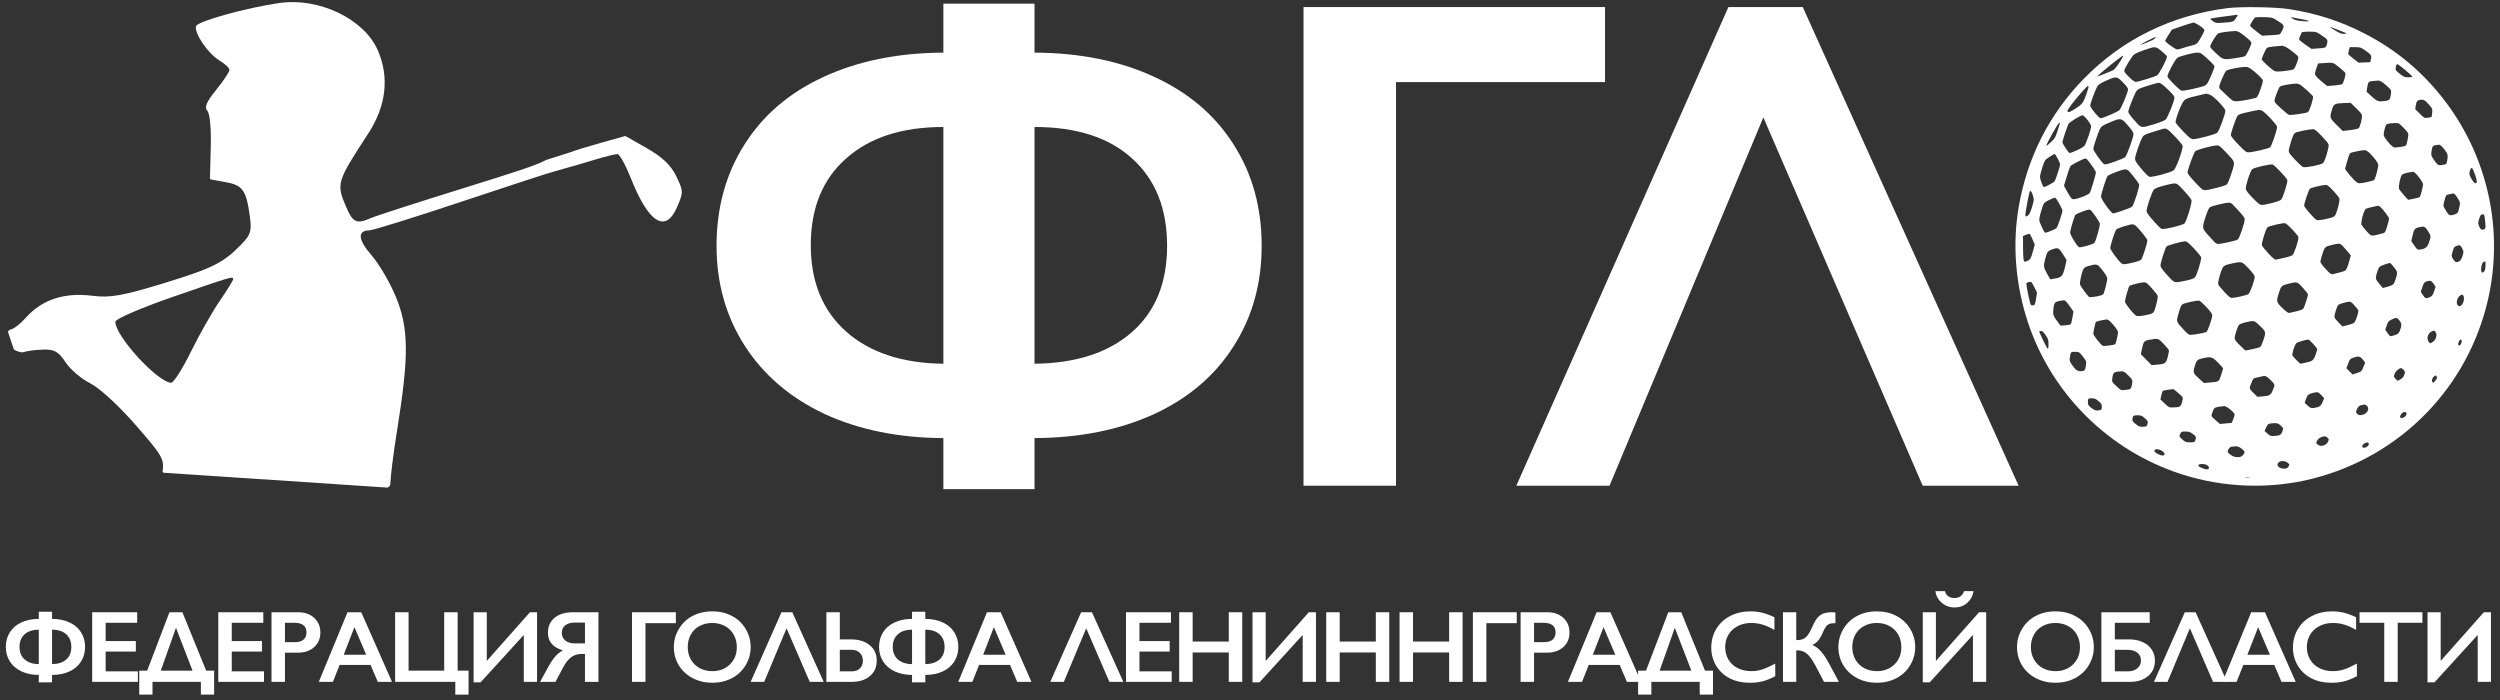 <?xml version="1.0" encoding="UTF-8"?> <svg xmlns="http://www.w3.org/2000/svg" width="350" height="98" viewBox="0 0 350 98" fill="none"><rect x="0" y="0" width="350" height="98" fill="#333333" stroke="none"/><path d="M144.831 0.509V7.369C151.227 7.401 156.823 8.536 161.62 10.774C166.417 12.981 170.111 16.131 172.701 20.224C175.323 24.317 176.634 29.05 176.634 34.422C176.634 39.699 175.323 44.384 172.701 48.477C170.111 52.57 166.401 55.736 161.572 57.975C156.743 60.181 151.163 61.3 144.831 61.332V68.48H132.072V61.332C125.772 61.3 120.208 60.165 115.379 57.927C110.582 55.656 106.873 52.474 104.251 48.381C101.629 44.288 100.317 39.635 100.317 34.422C100.317 29.082 101.613 24.365 104.203 20.272C106.793 16.147 110.487 12.981 115.283 10.774C120.112 8.536 125.708 7.401 132.072 7.369V0.509H144.831ZM113.509 34.327C113.509 39.443 115.155 43.472 118.449 46.414C121.775 49.356 126.316 50.859 132.072 50.923V17.778C126.284 17.778 121.743 19.249 118.449 22.191C115.155 25.101 113.509 29.146 113.509 34.327ZM144.831 50.923C150.62 50.859 155.161 49.389 158.454 46.51C161.748 43.632 163.395 39.603 163.395 34.422C163.395 29.21 161.764 25.133 158.502 22.191C155.272 19.249 150.716 17.778 144.831 17.778V50.923Z" fill="white"></path><path d="M224.704 0.989V11.494H195.443V68H182.492V0.989H224.704Z" fill="white"></path><path d="M252.387 0.989L282.606 68H269.176L246.87 16.435L225.333 68H212.286L241.978 0.989H252.387Z" fill="white"></path><path d="M7.287 85.646V86.644C8.217 86.648 9.031 86.813 9.728 87.139C10.426 87.46 10.963 87.918 11.339 88.513C11.721 89.108 11.911 89.796 11.911 90.578C11.911 91.345 11.721 92.026 11.339 92.622C10.963 93.217 10.423 93.677 9.721 94.003C9.019 94.324 8.207 94.486 7.287 94.491V95.53H5.431V94.491C4.515 94.486 3.706 94.321 3.004 93.996C2.306 93.666 1.767 93.203 1.385 92.608C1.004 92.012 0.813 91.336 0.813 90.578C0.813 89.801 1.002 89.115 1.378 88.52C1.755 87.92 2.292 87.46 2.99 87.139C3.692 86.813 4.506 86.648 5.431 86.644V85.646H7.287ZM2.732 90.564C2.732 91.308 2.971 91.894 3.45 92.322C3.934 92.749 4.594 92.968 5.431 92.977V88.157C4.59 88.157 3.929 88.371 3.45 88.799C2.971 89.222 2.732 89.811 2.732 90.564ZM7.287 92.977C8.128 92.968 8.789 92.754 9.268 92.336C9.747 91.917 9.986 91.331 9.986 90.578C9.986 89.82 9.749 89.227 9.275 88.799C8.805 88.371 8.142 88.157 7.287 88.157V92.977Z" fill="white"></path><path d="M19.205 85.716V87.188H14.79V89.748H19.017V91.219H14.79V93.989H19.303V95.461H12.906V85.716H19.205Z" fill="white"></path><path d="M25.536 85.716L28.863 93.891H29.979V97.246H28.124V95.461H21.351V97.246H19.495V93.891H20.604L23.722 85.716H25.536ZM22.509 93.891H26.952L24.636 87.892L22.509 93.891Z" fill="white"></path><path d="M36.861 85.716V87.188H32.446V89.748H36.673V91.219H32.446V93.989H36.959V95.461H30.562V85.716H36.861Z" fill="white"></path><path d="M41.776 85.716C42.688 85.716 43.427 85.981 43.994 86.511C44.566 87.037 44.852 87.716 44.852 88.548C44.852 89.39 44.564 90.071 43.987 90.592C43.411 91.113 42.65 91.373 41.706 91.373H39.893V95.461H38.009V85.716H41.776ZM41.309 89.901C41.811 89.901 42.202 89.787 42.481 89.559C42.764 89.327 42.906 88.985 42.906 88.534C42.906 87.636 42.33 87.188 41.176 87.188H39.893V89.901H41.309Z" fill="white"></path><path d="M50.576 85.716L54.88 95.461H52.892L51.881 93.089H47.549L46.607 95.461H44.633L48.651 85.716H50.576ZM48.121 91.659H51.267L49.621 87.802L48.121 91.659Z" fill="white"></path><path d="M57.2 85.716V93.891H62.188V85.716H64.071V93.891H65.599V97.246H63.743V95.461H55.317V85.716H57.2Z" fill="white"></path><path d="M68.149 85.716V92.531L74.19 85.716H75.187V95.461H73.332V88.89L67.277 95.53H66.307V85.716H68.149Z" fill="white"></path><path d="M83.785 85.716V95.461H81.895V91.547H81.497C80.879 91.547 80.362 91.706 79.948 92.022C79.535 92.333 79.146 92.838 78.784 93.535L77.765 95.461H75.61L76.698 93.473C77.042 92.835 77.382 92.322 77.716 91.931C78.051 91.536 78.416 91.245 78.811 91.059C77.412 90.645 76.712 89.822 76.712 88.59C76.712 87.697 77.026 86.995 77.654 86.483C78.286 85.972 79.135 85.716 80.2 85.716H83.785ZM78.651 88.604C78.651 89.05 78.814 89.408 79.139 89.678C79.465 89.943 79.914 90.076 80.486 90.076H81.895V87.16H80.5C79.914 87.16 79.458 87.288 79.132 87.543C78.811 87.799 78.651 88.153 78.651 88.604Z" fill="white"></path><path d="M94.619 85.716V87.243H90.364V95.461H88.481V85.716H94.619Z" fill="white"></path><path d="M99.722 85.59C100.732 85.59 101.638 85.8 102.443 86.218C103.252 86.632 103.896 87.232 104.375 88.018C104.854 88.799 105.094 89.657 105.094 90.592C105.094 91.503 104.859 92.35 104.389 93.131C103.924 93.907 103.282 94.512 102.464 94.944C101.65 95.372 100.732 95.586 99.709 95.586C98.7 95.586 97.781 95.368 96.953 94.93C96.13 94.493 95.488 93.893 95.028 93.131C94.568 92.364 94.338 91.517 94.338 90.592C94.338 89.699 94.568 88.859 95.028 88.074C95.488 87.288 96.123 86.678 96.932 86.246C97.742 85.809 98.672 85.59 99.722 85.59ZM96.284 90.592C96.284 91.238 96.43 91.819 96.723 92.336C97.016 92.852 97.423 93.252 97.944 93.535C98.469 93.819 99.062 93.961 99.722 93.961C100.722 93.961 101.543 93.647 102.185 93.019C102.831 92.391 103.154 91.582 103.154 90.592C103.154 89.945 103.008 89.364 102.715 88.848C102.427 88.327 102.017 87.925 101.487 87.641C100.962 87.357 100.369 87.216 99.709 87.216C99.048 87.216 98.453 87.36 97.923 87.648C97.397 87.932 96.993 88.332 96.709 88.848C96.425 89.359 96.284 89.941 96.284 90.592Z" fill="white"></path><path d="M110.922 85.716L115.317 95.461H113.364L110.12 87.962L106.988 95.461H105.091L109.409 85.716H110.922Z" fill="white"></path><path d="M117.574 85.716V89.517H119.144C120.236 89.517 121.108 89.787 121.759 90.327C122.415 90.861 122.743 91.587 122.743 92.503C122.743 93.405 122.422 94.124 121.78 94.658C121.143 95.193 120.294 95.461 119.234 95.461H115.691V85.716H117.574ZM119.262 93.989C119.736 93.989 120.111 93.852 120.385 93.577C120.664 93.298 120.804 92.94 120.804 92.503C120.804 92.052 120.66 91.684 120.371 91.401C120.088 91.117 119.709 90.975 119.234 90.975H117.574V93.989H119.262Z" fill="white"></path><path d="M129.541 85.646V86.644C130.471 86.648 131.285 86.813 131.983 87.139C132.68 87.46 133.217 87.918 133.594 88.513C133.975 89.108 134.166 89.796 134.166 90.578C134.166 91.345 133.975 92.026 133.594 92.622C133.217 93.217 132.678 93.677 131.976 94.003C131.273 94.324 130.462 94.486 129.541 94.491V95.53H127.686V94.491C126.77 94.486 125.96 94.321 125.258 93.996C124.561 93.666 124.021 93.203 123.64 92.608C123.259 92.012 123.068 91.336 123.068 90.578C123.068 89.801 123.256 89.115 123.633 88.52C124.01 87.92 124.547 87.46 125.244 87.139C125.946 86.813 126.76 86.648 127.686 86.644V85.646H129.541ZM124.986 90.564C124.986 91.308 125.226 91.894 125.705 92.322C126.188 92.749 126.849 92.968 127.686 92.977V88.157C126.844 88.157 126.184 88.371 125.705 88.799C125.226 89.222 124.986 89.811 124.986 90.564ZM129.541 92.977C130.383 92.968 131.043 92.754 131.522 92.336C132.001 91.917 132.241 91.331 132.241 90.578C132.241 89.82 132.003 89.227 131.529 88.799C131.059 88.371 130.397 88.157 129.541 88.157V92.977Z" fill="white"></path><path d="M140.099 85.716L144.403 95.461H142.415L141.404 93.089H137.072L136.13 95.461H134.156L138.174 85.716H140.099ZM137.644 91.659H140.79L139.144 87.802L137.644 91.659Z" fill="white"></path><path d="M152.873 85.716L157.267 95.461H155.314L152.07 87.962L148.938 95.461H147.041L151.359 85.716H152.873Z" fill="white"></path><path d="M163.94 85.716V87.188H159.524V89.748H163.752V91.219H159.524V93.989H164.038V95.461H157.641V85.716H163.94Z" fill="white"></path><path d="M166.971 85.716V89.817H172.029V85.716H173.912V95.461H172.029V91.345H166.971V95.461H165.088V85.716H166.971Z" fill="white"></path><path d="M177.195 85.716V92.531L183.235 85.716H184.233V95.461H182.377V88.89L176.323 95.53H175.353V85.716H177.195Z" fill="white"></path><path d="M187.557 85.716V89.817H192.615V85.716H194.498V95.461H192.615V91.345H187.557V95.461H185.674V85.716H187.557Z" fill="white"></path><path d="M197.822 85.716V89.817H202.88V85.716H204.763V95.461H202.88V91.345H197.822V95.461H195.939V85.716H197.822Z" fill="white"></path><path d="M212.342 85.716V87.243H208.087V95.461H206.204V85.716H212.342Z" fill="white"></path><path d="M216.651 85.716C217.562 85.716 218.301 85.981 218.869 86.511C219.441 87.037 219.727 87.716 219.727 88.548C219.727 89.39 219.438 90.071 218.862 90.592C218.285 91.113 217.525 91.373 216.581 91.373H214.767V95.461H212.884V85.716H216.651ZM216.183 89.901C216.685 89.901 217.076 89.787 217.355 89.559C217.639 89.327 217.781 88.985 217.781 88.534C217.781 87.636 217.204 87.188 216.051 87.188H214.767V89.901H216.183Z" fill="white"></path><path d="M225.451 85.716L229.755 95.461H227.767L226.755 93.089H222.423L221.482 95.461H219.508L223.526 85.716H225.451ZM222.995 91.659H226.141L224.495 87.802L222.995 91.659Z" fill="white"></path><path d="M235.374 85.716L238.701 93.891H239.817V97.246H237.962V95.461H231.189V97.246H229.333V93.891H230.442L233.56 85.716H235.374ZM232.347 93.891H236.79L234.474 87.892L232.347 93.891Z" fill="white"></path><path d="M245.081 85.59C245.634 85.59 246.176 85.653 246.706 85.779C247.236 85.904 247.808 86.118 248.422 86.42V88.192C247.822 87.848 247.267 87.599 246.755 87.446C246.248 87.292 245.718 87.216 245.165 87.216C244.472 87.216 243.846 87.36 243.288 87.648C242.73 87.932 242.296 88.334 241.984 88.855C241.677 89.376 241.524 89.955 241.524 90.592C241.524 91.243 241.677 91.826 241.984 92.343C242.291 92.859 242.723 93.259 243.281 93.542C243.839 93.821 244.467 93.961 245.165 93.961C245.7 93.961 246.209 93.884 246.692 93.731C247.181 93.577 247.795 93.3 248.534 92.901V94.672C247.901 95.002 247.32 95.237 246.79 95.377C246.26 95.516 245.641 95.586 244.935 95.586C243.907 95.586 242.988 95.382 242.179 94.972C241.37 94.563 240.733 93.975 240.268 93.207C239.808 92.436 239.577 91.591 239.577 90.675C239.577 89.694 239.815 88.813 240.289 88.032C240.768 87.251 241.424 86.648 242.256 86.225C243.093 85.802 244.035 85.59 245.081 85.59Z" fill="white"></path><path d="M251.475 85.716V89.615H251.572C251.991 89.606 252.309 89.541 252.528 89.42C252.747 89.299 252.951 89.106 253.142 88.841C253.333 88.576 253.523 88.22 253.714 87.774C253.979 87.174 254.225 86.741 254.453 86.476C254.686 86.211 254.96 86.018 255.276 85.897C255.597 85.776 256.002 85.716 256.49 85.716C256.671 85.716 256.827 85.725 256.957 85.744V87.243C256.576 87.243 256.295 87.278 256.113 87.348C255.937 87.413 255.781 87.529 255.646 87.697C255.516 87.864 255.353 88.176 255.158 88.632C254.79 89.51 254.309 90.064 253.714 90.292C254.17 90.482 254.581 90.787 254.949 91.206C255.321 91.624 255.713 92.224 256.127 93.005L257.446 95.461H255.36L254.16 93.173C253.872 92.633 253.6 92.212 253.344 91.91C253.093 91.608 252.83 91.389 252.556 91.254C252.286 91.115 251.926 91.045 251.475 91.045V95.461H249.619V85.716H251.475Z" fill="white"></path><path d="M262.758 85.59C263.767 85.59 264.674 85.8 265.479 86.218C266.288 86.632 266.932 87.232 267.411 88.018C267.89 88.799 268.129 89.657 268.129 90.592C268.129 91.503 267.894 92.35 267.425 93.131C266.96 93.907 266.318 94.512 265.5 94.944C264.686 95.372 263.767 95.586 262.744 95.586C261.735 95.586 260.817 95.368 259.989 94.93C259.166 94.493 258.524 93.893 258.064 93.131C257.603 92.364 257.373 91.517 257.373 90.592C257.373 89.699 257.603 88.859 258.064 88.074C258.524 87.288 259.159 86.678 259.968 86.246C260.777 85.809 261.707 85.59 262.758 85.59ZM259.319 90.592C259.319 91.238 259.466 91.819 259.759 92.336C260.052 92.852 260.459 93.252 260.979 93.535C261.505 93.819 262.098 93.961 262.758 93.961C263.758 93.961 264.579 93.647 265.221 93.019C265.867 92.391 266.19 91.582 266.19 90.592C266.19 89.945 266.044 89.364 265.751 88.848C265.462 88.327 265.053 87.925 264.523 87.641C263.998 87.357 263.405 87.216 262.744 87.216C262.084 87.216 261.489 87.36 260.959 87.648C260.433 87.932 260.029 88.332 259.745 88.848C259.461 89.359 259.319 89.941 259.319 90.592Z" fill="white"></path><path d="M272.284 82.758C272.461 83.4 272.914 83.721 273.644 83.721C274.314 83.721 274.756 83.4 274.969 82.758H276.302C276.19 83.442 275.888 83.995 275.395 84.418C274.907 84.837 274.318 85.046 273.63 85.046C272.947 85.046 272.349 84.825 271.837 84.384C271.331 83.937 271.038 83.395 270.959 82.758H272.284ZM271.028 85.716V92.531L277.069 85.716H278.067V95.461H276.211V88.89L270.156 95.53H269.187V85.716H271.028Z" fill="white"></path><path d="M287.764 85.59C288.773 85.59 289.68 85.8 290.484 86.218C291.293 86.632 291.937 87.232 292.416 88.018C292.895 88.799 293.135 89.657 293.135 90.592C293.135 91.503 292.9 92.35 292.43 93.131C291.965 93.907 291.324 94.512 290.505 94.944C289.691 95.372 288.773 95.586 287.75 95.586C286.741 95.586 285.822 95.368 284.995 94.93C284.171 94.493 283.53 93.893 283.069 93.131C282.609 92.364 282.379 91.517 282.379 90.592C282.379 89.699 282.609 88.859 283.069 88.074C283.53 87.288 284.164 86.678 284.974 86.246C285.783 85.809 286.713 85.59 287.764 85.59ZM284.325 90.592C284.325 91.238 284.471 91.819 284.764 92.336C285.057 92.852 285.464 93.252 285.985 93.535C286.511 93.819 287.103 93.961 287.764 93.961C288.764 93.961 289.584 93.647 290.226 93.019C290.873 92.391 291.196 91.582 291.196 90.592C291.196 89.945 291.049 89.364 290.756 88.848C290.468 88.327 290.059 87.925 289.529 87.641C289.003 87.357 288.41 87.216 287.75 87.216C287.09 87.216 286.494 87.36 285.964 87.648C285.439 87.932 285.034 88.332 284.75 88.848C284.467 89.359 284.325 89.941 284.325 90.592Z" fill="white"></path><path d="M300.959 85.716V87.188H296.076V89.517H298.106C298.812 89.517 299.438 89.643 299.982 89.894C300.531 90.145 300.952 90.496 301.245 90.948C301.542 91.394 301.691 91.903 301.691 92.475C301.691 93.387 301.37 94.112 300.728 94.651C300.087 95.191 299.245 95.461 298.203 95.461H294.192V85.716H300.959ZM297.889 93.989C298.438 93.989 298.882 93.849 299.222 93.57C299.561 93.291 299.731 92.921 299.731 92.461C299.731 92.001 299.561 91.638 299.222 91.373C298.887 91.108 298.424 90.975 297.834 90.975H296.076V93.989H297.889Z" fill="white"></path><path d="M307.387 85.716L311.782 95.461H309.829L306.585 87.962L303.453 95.461H301.556L305.873 85.716H307.387Z" fill="white"></path><path d="M317.094 85.716L321.398 95.461H319.41L318.399 93.089H314.067L313.125 95.461H311.151L315.169 85.716H317.094ZM314.639 91.659H317.785L316.139 87.802L314.639 91.659Z" fill="white"></path><path d="M326.515 85.59C327.069 85.59 327.61 85.653 328.141 85.779C328.671 85.904 329.243 86.118 329.856 86.42V88.192C329.257 87.848 328.701 87.599 328.189 87.446C327.682 87.292 327.152 87.216 326.599 87.216C325.906 87.216 325.281 87.36 324.723 87.648C324.164 87.932 323.73 88.334 323.418 88.855C323.111 89.376 322.958 89.955 322.958 90.592C322.958 91.243 323.111 91.826 323.418 92.343C323.725 92.859 324.158 93.259 324.716 93.542C325.274 93.821 325.901 93.961 326.599 93.961C327.134 93.961 327.643 93.884 328.127 93.731C328.615 93.577 329.229 93.3 329.968 92.901V94.672C329.336 95.002 328.754 95.237 328.224 95.377C327.694 95.516 327.076 95.586 326.369 95.586C325.341 95.586 324.423 95.382 323.613 94.972C322.804 94.563 322.167 93.975 321.702 93.207C321.242 92.436 321.012 91.591 321.012 90.675C321.012 89.694 321.249 88.813 321.723 88.032C322.202 87.251 322.858 86.648 323.69 86.225C324.527 85.802 325.469 85.59 326.515 85.59Z" fill="white"></path><path d="M339.138 85.716V87.188H335.678V95.461H333.795V87.188H330.335V85.716H339.138Z" fill="white"></path><path d="M341.695 85.716V92.531L347.736 85.716H348.733V95.461H346.878V88.89L340.823 95.53H339.854V85.716H341.695Z" fill="white"></path><path fill-rule="evenodd" clip-rule="evenodd" d="M311.876 1.136C303.978 2.128 297.057 5.54 291.655 11.107C286.89 16.018 283.853 21.994 282.641 28.851C281.702 34.162 282.154 39.875 283.936 45.207C287.285 55.232 295.323 63.152 305.443 66.4C311.35 68.296 317.821 68.514 323.743 67.016C336.134 63.883 345.584 54.187 348.361 41.76C350.502 32.178 348.31 22.107 342.372 14.244C339.277 10.146 335.537 6.999 330.989 4.667C327.639 2.949 324.3 1.872 320.472 1.275C318.595 0.982 313.728 0.903 311.876 1.136ZM313.282 2.109C313.282 2.14 313.154 2.358 312.999 2.593C312.686 3.066 312.637 3.082 311.13 3.187C310.267 3.248 310.202 3.237 309.797 2.955C309.434 2.703 309.4 2.649 309.569 2.588C309.733 2.53 311.4 2.289 312.795 2.123C312.973 2.102 313.156 2.077 313.2 2.069C313.245 2.06 313.282 2.078 313.282 2.109ZM318.762 2.849C319.807 3.5 319.837 3.552 319.536 4.208C319.398 4.509 319.216 4.783 319.131 4.815C319.045 4.848 318.461 4.902 317.832 4.936L316.687 4.996L315.855 4.364C315.397 4.015 315.02 3.669 315.017 3.593C315.011 3.435 315.526 2.581 315.703 2.455C315.769 2.408 316.333 2.384 316.958 2.401C318.065 2.431 318.11 2.442 318.762 2.849ZM322.094 2.657C323.459 2.911 323.607 3.053 322.418 2.968C321.732 2.919 321.341 2.835 321.094 2.683C320.697 2.44 320.657 2.38 320.931 2.437C321.035 2.459 321.558 2.558 322.094 2.657ZM307.713 3.448C308.011 3.62 308.347 3.864 308.462 3.991C308.692 4.247 308.693 4.245 308.049 5.39C307.648 6.103 307.492 6.23 306.831 6.378C306.496 6.453 305.953 6.607 305.626 6.72C305.298 6.832 304.926 6.925 304.798 6.925C304.563 6.925 303.118 5.888 303.118 5.719C303.118 5.669 303.331 5.295 303.591 4.888L304.065 4.149L305.024 3.81C305.877 3.51 306.97 3.161 307.119 3.144C307.148 3.14 307.416 3.277 307.713 3.448ZM327.64 4.303C328.652 4.701 328.658 4.705 328.219 4.738C327.857 4.765 327.634 4.688 327.015 4.32C326.294 3.891 326.045 3.68 326.436 3.831C326.535 3.869 327.077 4.081 327.64 4.303ZM313.672 4.61C313.903 4.766 314.351 5.113 314.668 5.383C315.118 5.766 315.231 5.923 315.185 6.104C315.058 6.615 314.461 7.788 314.283 7.882C314.178 7.936 313.502 8.064 312.781 8.166C311.226 8.386 311.237 8.389 310.103 7.323C309.526 6.78 309.375 6.576 309.434 6.421C309.633 5.898 310.293 4.847 310.513 4.703C310.721 4.566 311.863 4.398 312.969 4.341C313.124 4.333 313.441 4.454 313.672 4.61ZM324.852 4.828C325.879 5.509 325.917 5.561 325.791 6.112C325.731 6.375 325.604 6.621 325.509 6.66C325.415 6.698 324.948 6.754 324.472 6.784L323.607 6.839L322.983 6.412C322.64 6.177 322.238 5.879 322.09 5.751C321.826 5.521 321.824 5.508 321.994 5.111C322.089 4.888 322.192 4.644 322.223 4.57C322.262 4.475 322.579 4.434 323.269 4.434C324.227 4.434 324.278 4.447 324.852 4.828ZM301.628 5.433C301.438 5.623 299.773 6.318 299.695 6.24C299.653 6.198 301.768 5.119 301.814 5.158C301.841 5.18 301.757 5.304 301.628 5.433ZM319.925 6.536C320.363 6.719 321.668 7.729 321.753 7.95C321.842 8.183 321.332 9.555 321.102 9.702C320.993 9.772 320.403 9.882 319.791 9.947C318.875 10.044 318.625 10.038 318.385 9.913C318.012 9.72 316.633 8.457 316.633 8.309C316.633 8.141 317.191 6.892 317.341 6.725C317.42 6.637 317.87 6.548 318.485 6.497C319.043 6.452 319.512 6.407 319.529 6.399C319.546 6.39 319.724 6.452 319.925 6.536ZM302.632 7.168C303.011 7.481 303.347 7.81 303.379 7.899C303.459 8.121 302.3 10.354 302.004 10.547C301.718 10.734 299.322 11.472 299.001 11.472C298.707 11.472 297.387 10.209 297.387 9.927C297.387 9.634 298.439 7.893 298.775 7.629C299.129 7.35 301.116 6.633 301.585 6.614C301.869 6.603 302.086 6.718 302.632 7.168ZM331.13 7.06C331.975 7.64 332.058 7.767 331.927 8.297L331.825 8.711L331.013 8.743L330.202 8.774L329.473 8.213C329.071 7.904 328.744 7.598 328.744 7.532C328.744 7.466 328.795 7.229 328.857 7.006L328.97 6.6H329.714C330.413 6.6 330.501 6.628 331.13 7.06ZM309.061 8.239C309.598 8.723 310.038 9.198 310.039 9.294C310.039 9.391 309.813 9.996 309.536 10.639C309.145 11.548 308.965 11.844 308.728 11.966C308.242 12.218 305.653 12.783 305.406 12.691C305.046 12.556 303.442 10.926 303.442 10.695C303.442 10.3 304.54 8.261 304.852 8.076C305.25 7.841 307.066 7.377 307.629 7.366C308.052 7.359 308.155 7.422 309.061 8.239ZM297.157 8.035C296.754 8.789 296.091 9.703 295.864 9.816C295.381 10.056 293.685 10.725 293.649 10.689C293.562 10.601 297.042 7.791 297.238 7.791C297.265 7.791 297.228 7.901 297.157 8.035ZM327.475 9.416C327.922 9.774 328.314 10.133 328.345 10.214C328.439 10.46 328.081 11.689 327.885 11.794C327.785 11.847 327.279 11.925 326.76 11.967L325.817 12.044L325.361 11.68C324.447 10.951 324.094 10.572 324.094 10.322C324.094 10.185 324.194 9.806 324.316 9.479L324.538 8.885L325.1 8.845C326.693 8.733 326.589 8.708 327.475 9.416ZM336.734 9.797C337.275 10.245 337.717 10.66 337.717 10.717C337.717 10.775 337.467 10.823 337.16 10.823C336.673 10.823 336.53 10.767 336.034 10.384C335.721 10.142 335.443 9.886 335.416 9.815C335.328 9.582 335.468 8.982 335.611 8.982C335.688 8.982 336.193 9.349 336.734 9.797ZM315.829 10.208C316.323 10.635 316.759 11.092 316.799 11.224C316.877 11.485 316.18 13.431 315.934 13.635C315.752 13.786 313.692 14.179 313.081 14.179C312.644 14.179 312.551 14.123 311.788 13.394C311.336 12.963 310.904 12.552 310.827 12.482C310.75 12.412 310.687 12.264 310.687 12.154C310.687 11.859 311.423 10.152 311.649 9.922C311.878 9.69 313.992 9.295 314.566 9.378C314.821 9.414 315.204 9.666 315.829 10.208ZM297.219 11.54C297.691 12.017 297.928 12.343 297.928 12.514C297.928 12.905 296.978 15.178 296.707 15.434C296.467 15.662 294.381 16.561 294.093 16.561C293.849 16.561 292.63 15.079 292.63 14.783C292.63 14.532 293.258 12.797 293.563 12.204C293.753 11.836 294.016 11.662 295.085 11.194C296.277 10.673 296.377 10.689 297.219 11.54ZM333.447 11.458C333.625 11.568 334.002 11.876 334.285 12.142C334.795 12.621 334.799 12.63 334.73 13.159C334.633 13.9 334.542 14.032 334.072 14.109C333.018 14.284 332.827 14.227 332.047 13.511L331.319 12.843L331.392 12.357C331.529 11.439 331.581 11.38 332.28 11.336C332.624 11.315 332.955 11.288 333.014 11.277C333.074 11.266 333.268 11.347 333.447 11.458ZM303.097 12.149C304.215 13.183 304.415 13.423 304.415 13.732C304.415 14.147 303.474 16.459 303.191 16.741C303.047 16.884 302.383 17.148 301.472 17.423C299.768 17.938 299.796 17.942 299.011 17.067C298.067 16.016 297.912 15.777 297.98 15.483C298.1 14.972 298.934 12.936 299.106 12.735C299.2 12.625 299.361 12.49 299.464 12.435C299.787 12.262 301.971 11.592 302.232 11.586C302.388 11.583 302.713 11.794 303.097 12.149ZM322.048 11.879C322.513 12.193 323.753 13.329 323.819 13.501C323.918 13.761 323.327 15.585 323.105 15.704C322.83 15.851 320.741 16.152 320.475 16.083C320.226 16.018 318.632 14.588 318.47 14.284C318.391 14.137 318.449 13.854 318.694 13.185C318.876 12.69 319.094 12.213 319.18 12.127C319.322 11.982 320.665 11.731 321.445 11.702C321.623 11.696 321.895 11.775 322.048 11.879ZM292.08 13.214C291.652 14.413 291.517 14.591 290.565 15.208C289.796 15.706 289.561 15.783 289.436 15.581C289.353 15.445 290.249 14.25 291.479 12.856C292.506 11.692 292.603 11.75 292.08 13.214ZM309.805 13.518C310.596 14.146 311.552 15.235 311.552 15.507C311.552 15.985 310.682 18.335 310.414 18.58C310.156 18.817 307.642 19.485 307.009 19.485C306.764 19.485 306.5 19.277 305.694 18.45C305.14 17.881 304.646 17.299 304.598 17.159C304.486 16.828 305.386 14.472 305.784 14.055C306.001 13.826 306.317 13.708 307.318 13.477C308.011 13.318 308.627 13.169 308.686 13.146C308.929 13.055 309.434 13.222 309.805 13.518ZM339.989 14.58C340.543 15.187 340.551 15.206 340.504 15.771C340.478 16.086 340.437 16.362 340.412 16.384C340.387 16.406 340.149 16.451 339.883 16.485C339.408 16.546 339.387 16.535 338.766 15.914L338.134 15.281L338.207 14.757C338.294 14.142 338.478 13.963 339.025 13.963C339.375 13.963 339.498 14.042 339.989 14.58ZM329.89 15.172C330.48 15.745 330.689 16.021 330.688 16.228C330.685 16.694 330.398 17.766 330.232 17.932C330.139 18.025 329.65 18.139 329.027 18.212L327.978 18.334L327.117 17.478C326.169 16.534 326.15 16.48 326.431 15.495C326.713 14.508 326.794 14.465 328.457 14.415L329.091 14.396L329.89 15.172ZM316.72 15.522C317.196 15.769 318.796 17.496 318.796 17.763C318.796 18.174 318.03 20.434 317.828 20.617C317.624 20.802 315.364 21.326 314.768 21.326C314.464 21.326 314.274 21.178 313.363 20.23C312.698 19.539 312.309 19.049 312.31 18.903C312.311 18.67 312.961 16.742 313.172 16.348C313.342 16.03 313.588 15.932 314.93 15.646C316.406 15.331 316.359 15.335 316.72 15.522ZM292.252 16.789C292.593 17.224 292.767 17.549 292.76 17.737C292.749 18.048 292.178 19.758 291.916 20.265C291.797 20.495 291.509 20.693 290.834 21.006C290.328 21.241 289.848 21.434 289.768 21.434C289.61 21.434 288.738 20.125 288.738 19.888C288.738 19.709 289.426 17.649 289.587 17.349C289.718 17.103 291.289 16.133 291.56 16.13C291.655 16.129 291.966 16.426 292.252 16.789ZM297.906 17.563C298.52 18.268 298.685 18.529 298.685 18.799C298.685 19.243 297.752 21.797 297.511 22.016C297.409 22.108 296.735 22.389 296.013 22.641C294.891 23.031 294.675 23.077 294.525 22.952C294.142 22.634 293.063 21.081 293.063 20.849C293.063 20.581 293.731 18.562 293.978 18.084C294.196 17.662 294.35 17.56 295.467 17.094C296.927 16.485 296.975 16.494 297.906 17.563ZM288.363 17.35C287.765 19.28 287.75 19.311 287.138 19.89C286.808 20.202 286.518 20.439 286.495 20.415C286.387 20.307 288.195 17.089 288.32 17.166C288.366 17.195 288.385 17.277 288.363 17.35ZM336.525 17.92C337.201 18.625 337.204 18.632 337.137 19.127C337.099 19.401 337.019 19.808 336.959 20.033C336.851 20.436 336.841 20.442 336.099 20.567C335.687 20.637 335.257 20.665 335.145 20.629C334.793 20.517 333.717 19.208 333.717 18.891C333.717 18.524 333.935 17.628 334.065 17.461C334.172 17.324 334.543 17.257 335.349 17.229C335.827 17.212 335.87 17.237 336.525 17.92ZM304.441 19.053C305.02 19.651 305.524 20.26 305.561 20.409C305.665 20.823 304.681 23.539 304.315 23.846C303.968 24.139 301.305 24.848 300.919 24.75C300.767 24.712 300.294 24.246 299.781 23.628C299.091 22.796 298.904 22.497 298.902 22.226C298.901 21.789 299.718 19.466 300 19.108C300.148 18.919 300.496 18.753 301.151 18.555C301.668 18.4 302.285 18.208 302.523 18.129C303.276 17.88 303.328 17.905 304.441 19.053ZM325.019 19.025C325.526 19.546 325.968 20.083 326.002 20.218C326.095 20.581 325.509 22.58 325.238 22.826C324.961 23.078 322.766 23.516 322.426 23.386C322.301 23.338 321.798 22.878 321.309 22.362C320.659 21.678 320.418 21.347 320.418 21.141C320.418 20.986 320.569 20.378 320.753 19.79C320.993 19.029 321.156 18.686 321.321 18.596C321.589 18.449 323.224 18.108 323.745 18.09C324.054 18.079 324.216 18.197 325.019 19.025ZM341.899 20.541C342.053 20.704 342.299 21.02 342.447 21.242C342.682 21.593 342.707 21.72 342.645 22.217C342.606 22.532 342.54 22.843 342.497 22.909C342.455 22.974 342.194 23.062 341.916 23.102C341.35 23.186 341.226 23.099 340.64 22.216C340.386 21.832 340.344 21.676 340.393 21.296C340.491 20.533 340.59 20.37 340.983 20.322C341.179 20.297 341.403 20.27 341.48 20.26C341.557 20.251 341.746 20.377 341.899 20.541ZM311.648 21.337C312.984 22.753 312.94 22.585 312.41 24.243C312.164 25.013 311.872 25.725 311.76 25.826C311.548 26.018 309.244 26.62 308.694 26.627C308.446 26.63 308.244 26.494 307.775 26.007C306.72 24.913 306.254 24.341 306.254 24.142C306.254 23.793 307.129 21.384 307.331 21.178C307.543 20.961 309.722 20.369 310.351 20.358C310.676 20.352 310.823 20.463 311.648 21.337ZM331.43 21.177C331.942 21.491 332.956 22.758 332.958 23.087C332.961 23.5 332.544 25.032 332.386 25.189C332.247 25.326 330.774 25.657 330.3 25.657C330.085 25.657 329.854 25.492 329.423 25.034C329.101 24.692 328.717 24.236 328.57 24.022L328.304 23.633L328.591 22.615C328.748 22.055 328.932 21.537 329 21.465C329.067 21.392 329.511 21.262 329.987 21.177C331.116 20.973 331.096 20.973 331.43 21.177ZM288.064 22.179C288.256 22.529 288.413 22.906 288.413 23.017C288.413 23.267 287.774 25.23 287.635 25.406C287.522 25.549 286.315 26.198 286.161 26.198C286.013 26.198 285.602 25.133 285.602 24.749C285.602 24.564 285.753 23.957 285.939 23.4C286.274 22.392 286.278 22.386 286.929 21.965C287.288 21.733 287.612 21.542 287.648 21.542C287.685 21.542 287.872 21.829 288.064 22.179ZM292.153 22.275C292.315 22.385 293.336 23.826 293.423 24.067C293.486 24.243 292.754 26.72 292.549 27.021C292.353 27.309 290.555 27.977 290.213 27.889C289.986 27.83 289.878 27.68 289.262 26.569L288.957 26.018L289.171 25.269C289.439 24.332 289.731 23.493 289.874 23.253C289.976 23.081 291.69 22.2 291.927 22.197C291.987 22.196 292.088 22.231 292.153 22.275ZM319.267 24.035C319.764 24.558 320.195 25.079 320.225 25.194C320.304 25.495 319.61 27.705 319.357 27.958C319.133 28.182 317.295 28.68 316.671 28.686C316.384 28.688 316.184 28.54 315.401 27.741C314.774 27.101 314.454 26.688 314.415 26.469C314.344 26.064 315.006 23.99 315.3 23.695C315.523 23.472 317.818 22.941 318.167 23.032C318.275 23.06 318.769 23.511 319.267 24.035ZM346.509 24.452C346.82 25.348 346.829 25.657 346.544 25.657C346.331 25.657 345.719 24.671 345.719 24.328C345.719 23.922 345.915 23.466 346.068 23.517C346.14 23.542 346.338 23.962 346.509 24.452ZM297.944 23.843C298.201 24.053 299.395 25.579 299.477 25.802C299.576 26.07 298.736 28.717 298.478 28.951C298.31 29.103 296.123 29.872 295.842 29.878C295.57 29.883 294.144 27.904 294.144 27.523C294.144 27.176 294.863 24.9 295.049 24.656C295.214 24.441 297.084 23.722 297.502 23.713C297.654 23.71 297.853 23.769 297.944 23.843ZM338.126 24.222C338.527 24.574 339.231 25.567 339.231 25.779C339.231 26.076 338.894 27.419 338.784 27.561C338.734 27.626 338.343 27.745 337.916 27.826L337.138 27.973L336.555 27.329C336.234 26.975 335.927 26.572 335.871 26.433C335.752 26.136 336.043 24.724 336.277 24.466C336.358 24.376 336.703 24.248 337.044 24.18C337.896 24.01 337.883 24.009 338.126 24.222ZM305.209 26.123C306.111 27.057 306.713 27.771 306.807 28.019C306.925 28.329 306.126 30.982 305.823 31.285C305.566 31.542 302.946 32.165 302.629 32.044C302.502 31.996 302.083 31.599 301.697 31.162C300.712 30.044 300.523 29.776 300.523 29.498C300.523 29.037 301.296 26.797 301.544 26.541C301.713 26.367 302.153 26.195 302.967 25.983C304.593 25.56 304.67 25.565 305.209 26.123ZM326.665 26.712C327.099 27.174 327.482 27.665 327.517 27.804C327.582 28.056 327.333 29.154 327.044 29.897C326.866 30.353 326.691 30.44 325.421 30.704C324.835 30.827 324.461 30.856 324.323 30.791C323.991 30.633 322.58 29.012 322.58 28.787C322.58 28.43 323.225 26.553 323.396 26.411C323.562 26.273 325.108 25.905 325.608 25.884C325.812 25.876 326.07 26.078 326.665 26.712ZM284.565 27.246C284.792 27.914 284.786 28.013 284.453 29.082C284.275 29.655 284.084 30.054 283.942 30.154C283.626 30.376 283.548 30.354 283.548 30.043C283.548 29.743 284.076 26.956 284.157 26.823C284.274 26.634 284.402 26.767 284.565 27.246ZM343.711 27.235C343.804 27.328 344.008 27.623 344.164 27.89C344.438 28.357 344.443 28.398 344.312 29.018C344.142 29.821 344.053 29.93 343.448 30.08C342.898 30.217 342.821 30.162 342.299 29.27C342.033 28.816 342.033 28.811 342.208 28.129C342.304 27.752 342.426 27.399 342.478 27.346C342.555 27.267 342.895 27.174 343.467 27.077C343.508 27.07 343.617 27.141 343.711 27.235ZM288.304 28.523C288.542 28.956 288.738 29.384 288.738 29.474C288.738 29.825 288.071 31.784 287.896 31.947C287.738 32.095 286.527 32.587 286.322 32.587C286.192 32.587 285.494 31.075 285.494 30.792C285.494 30.486 285.728 29.567 285.997 28.82C286.143 28.412 286.249 28.313 286.881 27.994C287.275 27.795 287.659 27.655 287.734 27.684C287.809 27.713 288.065 28.09 288.304 28.523ZM312.614 28.664C313.873 29.97 314.255 30.445 314.255 30.706C314.255 31.227 313.516 33.39 313.29 33.531C312.966 33.733 310.678 34.222 310.424 34.144C310.301 34.106 310.127 33.996 310.038 33.898C309.949 33.801 309.547 33.362 309.146 32.924C308.269 31.966 308.262 31.913 308.804 30.285C309.082 29.45 309.258 29.083 309.425 28.993C309.742 28.822 311.518 28.39 311.965 28.375C312.227 28.367 312.404 28.446 312.614 28.664ZM333.261 28.986C333.656 29.332 334.474 30.427 334.474 30.609C334.474 30.708 334.351 31.192 334.201 31.684C333.937 32.552 333.916 32.583 333.525 32.685C332.271 33.016 332.116 33.038 331.9 32.922C331.67 32.8 330.8 31.812 330.612 31.462C330.472 31.201 330.931 29.453 331.19 29.262C331.287 29.19 331.64 29.077 331.974 29.011C332.308 28.945 332.63 28.874 332.69 28.853C332.916 28.771 333.051 28.803 333.261 28.986ZM292.693 29.421C292.882 29.549 293.893 30.995 293.971 31.249C294.054 31.518 293.438 33.739 293.207 34.007C293.024 34.218 291.306 34.699 291.066 34.606C290.809 34.507 289.819 32.897 289.819 32.577C289.819 32.217 290.419 30.21 290.572 30.056C290.71 29.919 292.177 29.353 292.414 29.346C292.503 29.344 292.629 29.377 292.693 29.421ZM347.812 30.177C347.841 30.282 347.899 30.726 347.94 31.165C348.018 32.014 347.959 32.148 347.501 32.152C347.349 32.153 347.226 32.02 347.091 31.709C346.913 31.298 346.911 31.222 347.066 30.689C347.158 30.373 347.294 30.089 347.368 30.059C347.627 29.954 347.759 29.989 347.812 30.177ZM320.933 32.133C321.365 32.591 321.745 33.066 321.777 33.188C321.857 33.488 321.215 35.464 320.961 35.701C320.849 35.806 320.328 35.981 319.804 36.091C319.279 36.201 318.758 36.315 318.645 36.346C318.493 36.386 318.22 36.166 317.589 35.495C317.12 34.997 316.708 34.478 316.672 34.341C316.59 34.027 317.217 32.018 317.46 31.815C317.679 31.631 319.634 31.186 319.931 31.252C320.05 31.278 320.501 31.674 320.933 32.133ZM299.097 31.693C299.713 32.302 300.631 33.471 300.632 33.648C300.633 34.022 299.952 36.151 299.768 36.349C299.646 36.48 299.166 36.644 298.433 36.805C297.373 37.038 297.269 37.044 297.026 36.885C296.656 36.642 295.441 34.999 295.441 34.742C295.441 34.338 296.097 32.316 296.292 32.12C296.485 31.926 298.085 31.418 298.551 31.403C298.685 31.399 298.931 31.529 299.097 31.693ZM339.915 32.337C340.356 33.007 340.361 33.117 339.998 34.102C339.803 34.632 339.495 34.848 338.813 34.933C338.438 34.98 338.401 34.953 337.998 34.365L337.576 33.749L337.763 32.958C337.964 32.101 338.075 31.953 338.61 31.826C339.384 31.642 339.483 31.68 339.915 32.337ZM284.551 33.506L284.866 34.249L284.621 35.161C284.344 36.193 284.179 36.447 283.695 36.583C283.366 36.676 283.354 36.667 283.291 36.284C283.255 36.067 283.225 35.249 283.224 34.466L283.223 33.043L283.629 32.875C283.852 32.782 284.08 32.719 284.135 32.734C284.191 32.75 284.378 33.097 284.551 33.506ZM307.148 34.779C307.669 35.33 308.123 35.883 308.156 36.009C308.24 36.332 307.56 38.548 307.29 38.831C307.133 38.995 306.744 39.135 306.012 39.291C304.488 39.617 304.444 39.61 303.808 38.948C302.903 38.004 302.469 37.433 302.469 37.183C302.469 36.774 303.123 34.707 303.314 34.511C303.49 34.331 305.377 33.809 305.929 33.787C306.136 33.779 306.421 34.011 307.148 34.779ZM328.002 34.454C328.182 34.648 328.505 35.018 328.72 35.278L329.112 35.749L328.924 36.469C328.82 36.864 328.652 37.359 328.55 37.567C328.356 37.964 328.404 37.944 326.59 38.383C326.37 38.437 326.211 38.321 325.59 37.657C325.183 37.222 324.851 36.771 324.851 36.655C324.851 36.538 324.978 36.044 325.133 35.555C325.447 34.567 325.503 34.517 326.527 34.274C327.494 34.045 327.637 34.062 328.002 34.454ZM344.71 34.78C344.926 35.225 344.927 35.262 344.755 35.834C344.577 36.425 344.299 36.696 343.864 36.699C343.686 36.701 343.232 36.051 343.232 35.794C343.232 35.719 343.305 35.409 343.396 35.105C343.523 34.675 343.625 34.529 343.855 34.444C344.364 34.258 344.478 34.303 344.71 34.78ZM288.803 35.577L289.316 36.401L289.182 37.053C289.108 37.411 288.964 37.929 288.862 38.204C288.665 38.736 288.411 38.886 287.447 39.041L287.039 39.106L286.591 38.327C286.081 37.442 286.058 37.221 286.358 36.136C286.604 35.247 286.682 35.144 287.278 34.926C288.123 34.616 288.234 34.663 288.803 35.577ZM347.967 37.257C347.932 37.744 347.865 37.961 347.716 38.07C347.54 38.199 347.499 38.195 347.414 38.042C347.27 37.785 347.419 36.886 347.632 36.728C347.957 36.486 348.016 36.579 347.967 37.257ZM314.818 37.594C315.359 38.171 315.657 38.576 315.658 38.737C315.662 39.236 315.003 41.033 314.76 41.188C314.517 41.343 312.884 41.708 312.43 41.708C312.248 41.709 311.951 41.465 311.403 40.866C310.979 40.403 310.596 39.928 310.55 39.812C310.471 39.606 310.738 38.529 311.085 37.658C311.262 37.215 311.467 37.103 312.525 36.875C313.862 36.586 313.875 36.59 314.818 37.594ZM335.047 37.27C335.682 38.056 335.693 38.107 335.415 38.995C335.146 39.857 335.068 39.928 334.114 40.184L333.595 40.323L333.233 39.892C332.54 39.072 332.523 39.01 332.764 38.217C332.882 37.83 333.049 37.44 333.135 37.351C333.26 37.222 334.258 36.859 334.602 36.818C334.642 36.813 334.843 37.017 335.047 37.27ZM294.358 37.853C294.82 38.439 295.009 38.772 295.009 38.999C295.009 39.443 294.589 41.06 294.434 41.212C294.216 41.425 292.625 41.704 292.451 41.559C292.21 41.359 291.316 40.134 291.212 39.863C291.108 39.588 291.459 38.013 291.715 37.608C291.808 37.461 292.09 37.317 292.489 37.212C293.604 36.919 293.63 36.928 294.358 37.853ZM340.7 39.727L340.983 40.155L340.775 40.783C340.598 41.319 340.507 41.44 340.157 41.607C339.654 41.848 339.533 41.806 339.182 41.276L338.906 40.859L339.131 40.194C339.306 39.673 339.417 39.506 339.644 39.423C340.201 39.219 340.402 39.277 340.7 39.727ZM284.834 40.252L285.184 40.978L285.042 41.844C284.907 42.663 284.883 42.712 284.608 42.744C284.352 42.774 284.303 42.728 284.205 42.365C283.973 41.5 283.653 39.788 283.701 39.663C283.752 39.53 284.158 39.424 284.367 39.489C284.431 39.509 284.641 39.852 284.834 40.252ZM301.254 40.355C301.668 40.817 302.038 41.293 302.076 41.414C302.14 41.619 301.851 42.885 301.591 43.543C301.458 43.878 301.182 43.993 300.066 44.181C299.524 44.273 299.207 44.281 299.075 44.207C298.677 43.984 297.496 42.498 297.499 42.223C297.502 41.864 297.987 40.172 298.127 40.032C298.264 39.894 299.703 39.535 300.16 39.524C300.451 39.517 300.608 39.637 301.254 40.355ZM322.408 40.295C322.8 40.724 323.121 41.154 323.121 41.251C323.121 41.403 322.751 42.563 322.53 43.106C322.444 43.316 322.109 43.457 321.283 43.632C320.956 43.701 320.603 43.781 320.499 43.81C320.373 43.845 320.087 43.65 319.649 43.232C318.67 42.297 318.657 42.251 319.025 41.073C319.367 39.98 319.384 39.964 320.545 39.681C321.586 39.426 321.624 39.439 322.408 40.295ZM344.918 41.523C345.135 42.39 344.342 43.336 344.01 42.606C343.861 42.279 344.018 41.718 344.337 41.438C344.64 41.173 344.838 41.202 344.918 41.523ZM289.746 42.838L290.285 43.615L290.147 44.423C290.071 44.867 289.972 45.29 289.927 45.363C289.883 45.435 289.536 45.516 289.157 45.542L288.467 45.589L287.954 44.884C287.491 44.248 287.441 44.123 287.446 43.607C287.45 43.293 287.51 42.865 287.581 42.657C287.695 42.323 287.774 42.264 288.251 42.151C288.548 42.081 288.885 42.032 288.999 42.042C289.123 42.053 289.424 42.373 289.746 42.838ZM308.903 43.003C309.448 43.583 309.714 43.951 309.714 44.126C309.714 44.609 309.072 46.42 308.874 46.496C308.56 46.617 307.087 46.879 306.723 46.879C306.439 46.879 306.267 46.755 305.709 46.148C304.62 44.963 304.659 45.089 305.009 43.833C305.227 43.052 305.377 42.706 305.547 42.595C305.829 42.41 307.632 42.026 307.903 42.093C308.008 42.119 308.458 42.529 308.903 43.003ZM329.61 42.737C329.858 43.02 330.103 43.328 330.152 43.421C330.264 43.63 329.792 45.038 329.551 45.216C329.459 45.283 329.061 45.42 328.667 45.519L327.951 45.699L327.424 45.179C327.133 44.893 326.869 44.552 326.836 44.421C326.769 44.153 327.171 42.84 327.371 42.673C327.523 42.548 328.581 42.248 328.923 42.233C329.074 42.227 329.318 42.406 329.61 42.737ZM335.933 44.885C336.256 45.309 336.261 45.624 335.954 46.359C335.82 46.68 335.699 46.778 335.244 46.929C334.942 47.029 334.653 47.086 334.602 47.054C334.551 47.023 334.382 46.812 334.227 46.586L333.944 46.175L334.135 45.58C334.303 45.055 334.383 44.956 334.805 44.745C335.458 44.419 335.591 44.436 335.933 44.885ZM295.864 45.478C296.325 46.013 296.521 46.329 296.519 46.533C296.513 46.918 296.234 48.08 296.123 48.179C295.972 48.313 294.548 48.498 294.382 48.405C294.072 48.231 293.063 46.94 293.066 46.722C293.072 46.408 293.349 45.149 293.431 45.067C293.511 44.986 294.634 44.736 294.972 44.723C295.133 44.716 295.41 44.951 295.864 45.478ZM316.298 45.524C317.237 46.421 317.254 46.476 316.907 47.52C316.746 48.003 316.549 48.464 316.469 48.544C316.389 48.625 315.879 48.777 315.335 48.882L314.347 49.075L313.851 48.599C313.027 47.81 312.856 47.594 312.853 47.335C312.847 46.959 313.283 45.658 313.484 45.453C313.648 45.285 314.853 44.967 315.425 44.941C315.591 44.934 315.887 45.131 316.298 45.524ZM341.048 46.604C341.222 46.988 340.991 47.622 340.587 47.869C340.168 48.125 340.176 48.126 339.962 47.763C339.716 47.347 339.902 46.712 340.349 46.439C340.719 46.214 340.888 46.254 341.048 46.604ZM286.398 46.932C286.743 47.452 286.791 47.607 286.791 48.186C286.791 48.65 286.753 48.833 286.662 48.803C286.561 48.769 285.494 46.555 285.494 46.379C285.494 46.356 285.609 46.338 285.749 46.338C285.938 46.338 286.106 46.491 286.398 46.932ZM302.938 48.168C303.334 48.579 303.659 48.995 303.659 49.093C303.659 49.191 303.579 49.589 303.481 49.977C303.264 50.843 303.109 50.959 302.037 51.051L301.226 51.121L300.474 50.355L299.722 49.59L299.861 48.911C300.086 47.809 300.159 47.715 300.901 47.573C302.128 47.337 302.141 47.341 302.938 48.168ZM323.847 48.144C324.161 48.483 324.418 48.818 324.418 48.889C324.418 48.96 324.303 49.329 324.162 49.708C323.872 50.485 323.747 50.579 322.715 50.79L322.038 50.929L321.544 50.447C321.272 50.182 321.006 49.885 320.953 49.788C320.836 49.575 321.22 48.324 321.485 48.053C321.627 47.908 322.696 47.582 323.171 47.538C323.228 47.533 323.532 47.806 323.847 48.144ZM344.637 47.779C344.637 48.106 344.383 48.451 344.217 48.348C344.015 48.223 344.291 47.529 344.542 47.529C344.595 47.529 344.637 47.641 344.637 47.779ZM291.597 49.914C292.099 50.555 292.107 50.578 292.033 51.132C291.936 51.858 291.837 51.968 291.286 51.968C290.792 51.968 290.537 51.768 289.99 50.949C289.768 50.616 289.721 50.443 289.769 50.137C289.916 49.217 289.878 49.261 290.508 49.261C291.084 49.261 291.085 49.262 291.597 49.914ZM330.792 50.336L331.128 50.762L330.878 51.384C330.636 51.988 330.609 52.013 329.998 52.217L329.367 52.428L328.931 51.99L328.494 51.553L328.738 50.9C328.959 50.308 329.024 50.231 329.43 50.087C330.186 49.819 330.416 49.861 330.792 50.336ZM310.501 50.743C310.9 51.142 311.227 51.519 311.227 51.582C311.227 51.645 311.103 52.069 310.952 52.525C310.641 53.461 310.672 53.441 309.377 53.551L308.553 53.621L307.904 53.038C307.037 52.261 307.009 52.187 307.246 51.331C307.486 50.465 307.618 50.324 308.338 50.167C309.553 49.902 309.694 49.939 310.501 50.743ZM336.51 51.787C336.729 52.02 336.736 52.069 336.601 52.463C336.499 52.765 336.342 52.951 336.062 53.105L335.667 53.321L335.383 53.036C335.112 52.765 335.106 52.733 335.246 52.343C335.381 51.965 335.865 51.536 336.158 51.535C336.222 51.535 336.38 51.648 336.51 51.787ZM297.661 52.273C298.596 53.161 298.609 53.187 298.471 53.852C298.335 54.508 298.345 54.501 297.398 54.606C296.941 54.657 296.897 54.635 296.286 54.051C295.652 53.446 295.65 53.443 295.722 52.95C295.845 52.099 295.92 52.043 297.012 51.986C297.239 51.974 297.438 52.062 297.661 52.273ZM341.176 52.91C341.177 52.981 341.057 53.176 340.909 53.343C340.683 53.599 340.624 53.621 340.533 53.484C340.392 53.27 340.493 52.936 340.772 52.694C340.949 52.541 341.015 52.53 341.085 52.64C341.134 52.717 341.175 52.838 341.176 52.91ZM317.889 53.212C318.539 53.858 318.534 53.824 318.139 54.749C317.898 55.31 317.711 55.413 316.779 55.493L316.039 55.556L315.468 54.994C314.846 54.381 314.85 54.412 315.251 53.462C315.458 52.972 315.489 52.949 316.077 52.828C316.413 52.759 316.736 52.687 316.796 52.669C317.128 52.565 317.35 52.675 317.889 53.212ZM304.708 54.81C305.742 55.701 305.669 55.565 305.487 56.269C305.305 56.965 305.214 57.019 304.163 57.044C303.672 57.056 303.603 57.022 303.049 56.489L302.459 55.92L302.581 55.353C302.648 55.041 302.755 54.753 302.818 54.714C302.881 54.675 303.205 54.608 303.539 54.565C303.872 54.522 304.18 54.48 304.222 54.473C304.265 54.465 304.484 54.617 304.708 54.81ZM324.996 55.32L325.383 55.749L325.162 56.282C324.922 56.86 324.716 57.002 323.973 57.105C323.539 57.165 323.464 57.139 323.078 56.785L322.656 56.4L322.799 55.965C323.008 55.334 323.155 55.179 323.679 55.038C324.448 54.833 324.582 54.861 324.996 55.32ZM293.781 56.144C294.19 56.479 294.252 56.586 294.252 56.951C294.252 57.348 294.23 57.376 293.865 57.445C293.427 57.527 293.155 57.429 292.654 57.007C292.376 56.772 292.306 56.632 292.306 56.308C292.306 55.8 292.35 55.758 292.88 55.758C293.214 55.758 293.417 55.845 293.781 56.144ZM331.357 56.803C331.811 57.215 331.416 57.963 330.677 58.088C330.31 58.15 330.193 58.124 330.009 57.94C329.79 57.721 329.79 57.711 329.985 57.278C330.129 56.957 330.273 56.812 330.517 56.741C331.013 56.597 331.139 56.606 331.357 56.803ZM312.244 57.334C312.586 57.612 312.849 57.915 312.849 58.029C312.849 58.139 312.755 58.449 312.641 58.717L312.433 59.203L311.613 59.28L310.794 59.357L310.2 58.848C309.873 58.569 309.606 58.283 309.607 58.213C309.61 57.994 309.888 57.273 310.02 57.14C310.134 57.026 310.775 56.894 311.407 56.855C311.539 56.847 311.902 57.055 312.244 57.334ZM336.856 58.133C336.702 58.422 336.216 58.628 336.059 58.471C335.911 58.323 336.155 57.871 336.459 57.729C336.794 57.573 337.028 57.811 336.856 58.133ZM300.277 58.546C300.702 58.923 300.728 58.979 300.652 59.331C300.573 59.693 300.546 59.712 300.051 59.743C299.631 59.77 299.465 59.725 299.172 59.501C298.471 58.966 298.445 58.907 298.637 58.275C298.663 58.189 298.886 58.14 299.249 58.14C299.755 58.141 299.872 58.187 300.277 58.546ZM319.299 59.582C319.677 59.929 319.686 59.955 319.562 60.331C319.387 60.864 319.229 60.967 318.503 61.026C317.915 61.073 317.851 61.054 317.457 60.712L317.037 60.349L317.258 59.848C317.492 59.318 317.579 59.276 318.5 59.239C318.823 59.226 318.988 59.297 319.299 59.582ZM306.989 60.748C307.468 61.1 307.507 61.204 307.338 61.652C307.241 61.906 307.179 61.93 306.608 61.929C306.04 61.929 305.942 61.892 305.526 61.523C305.074 61.121 305.071 61.114 305.224 60.766C305.37 60.432 305.408 60.414 305.957 60.414C306.433 60.414 306.615 60.473 306.989 60.748ZM325.831 61.264C326.061 61.45 326.069 61.491 325.935 61.815C325.708 62.362 324.935 62.6 324.499 62.256C324.212 62.03 324.212 62.029 324.404 61.682C324.522 61.47 324.741 61.284 324.967 61.205C325.473 61.028 325.547 61.033 325.831 61.264ZM331.63 62.109C331.756 62.439 330.934 62.888 330.75 62.589C330.652 62.431 330.791 62.183 331.047 62.059C331.391 61.892 331.552 61.906 331.63 62.109ZM313.829 62.814C314.317 63.207 314.34 63.308 314.031 63.702C313.707 64.114 312.893 64.108 312.301 63.689C312.07 63.525 311.88 63.333 311.878 63.261C311.873 62.948 312.137 62.588 312.404 62.547C313.169 62.429 313.405 62.473 313.829 62.814ZM302.752 63.177C303.14 63.473 303.145 63.77 302.762 63.77C302.366 63.77 301.604 63.337 301.604 63.111C301.604 62.792 302.3 62.831 302.752 63.177ZM320.271 64.785C320.563 65.036 320.565 65.048 320.383 65.326C320.229 65.561 320.114 65.611 319.731 65.611C319.141 65.611 318.705 65.226 318.894 64.871C319.103 64.481 319.863 64.433 320.271 64.785ZM309.055 65.166C309.366 65.407 309.297 65.721 308.933 65.717C308.63 65.714 307.767 65.332 307.767 65.201C307.767 65.02 307.913 64.961 308.353 64.964C308.613 64.965 308.901 65.048 309.055 65.166ZM314.932 66.878C314.799 66.904 314.556 66.905 314.391 66.88C314.227 66.855 314.336 66.834 314.633 66.833C314.93 66.832 315.065 66.853 314.932 66.878Z" fill="white"></path><path fill-rule="evenodd" clip-rule="evenodd" d="M81.245 22.964L83.581 22.267C84.866 21.884 86.156 21.571 86.448 21.571C86.74 21.571 87.588 23.104 88.332 24.978C90.824 31.262 93.201 32.717 94.813 28.948C95.68 26.92 95.674 26.734 94.671 24.66C93.932 23.133 92.726 21.982 90.586 20.765L87.62 19.078C87.575 19.052 87.522 19.046 87.472 19.06L84.145 19.991C82.271 20.516 80.386 21.096 79.955 21.281C79.915 21.298 79.877 21.31 79.84 21.317L76.462 22.395C76.449 22.399 76.438 22.404 76.426 22.41C75.139 23.124 72.147 24.085 65.266 26.223C58.604 28.291 52.603 30.228 51.931 30.526C49.932 31.413 49.404 31.176 48.46 28.971C47.061 25.7 47.13 25.472 51.566 18.673C54.066 14.841 54.53 10.81 52.903 7.061C50.984 2.645 44.662 -0.389 39.078 0.426C34.389 1.11 27.651 2.983 27.449 3.658C27.157 4.633 29.127 7.52 30.745 8.485C31.502 8.937 32.121 9.527 32.121 9.797C32.121 10.068 31.29 11.314 30.275 12.566C28.912 14.249 28.586 15.018 29.027 15.51C29.385 15.909 29.577 17.96 29.506 20.641L29.394 24.94C29.392 25.036 29.459 25.119 29.553 25.136L31.573 25.495C33.974 25.924 34.475 26.622 34.968 30.225C35.258 32.345 35.118 32.832 33.843 34.154C31.288 36.804 29.797 37.55 22.792 39.691C17.165 41.41 15.402 41.719 12.972 41.412C9.015 40.913 5.915 41.921 3.654 44.441C2.776 45.42 1.977 46.026 1.424 46.153C1.261 46.19 1.085 46.387 1.138 46.545L1.926 48.877C1.996 49.084 2.977 49.385 3.186 49.321C3.834 49.123 4.816 48.991 6.062 48.946C7.603 48.89 8.188 49.222 9.181 50.719C9.852 51.732 11.402 53.054 12.623 53.656C13.88 54.276 16.625 56.792 18.955 59.462C22.662 63.708 23.022 64.258 22.765 65.959C22.748 66.072 22.83 66.177 22.944 66.185L54.212 68.262C54.385 68.273 54.64 67.999 54.644 67.826C54.67 66.699 55.038 63.711 55.58 60.333C57.283 49.747 57.242 45.924 55.381 41.457C54.565 39.498 53.043 36.918 52 35.723C50.111 33.559 50.007 32.264 51.721 32.247C52.216 32.242 58.133 30.399 64.868 28.15C71.527 25.927 77.2 24.078 77.584 24.005C77.594 24.003 77.6 24.002 77.61 23.999L81.245 22.964ZM30.759 42.135C31.801 40.614 32.653 39.238 32.653 39.077C32.653 38.64 32.472 38.694 24 41.633C19.681 43.131 16.146 44.667 16.146 45.045C16.146 47.058 21.999 53.462 23.953 53.587C24.292 53.608 25.536 51.663 26.717 49.264C27.898 46.865 29.717 43.657 30.759 42.135Z" fill="white"></path></svg> 